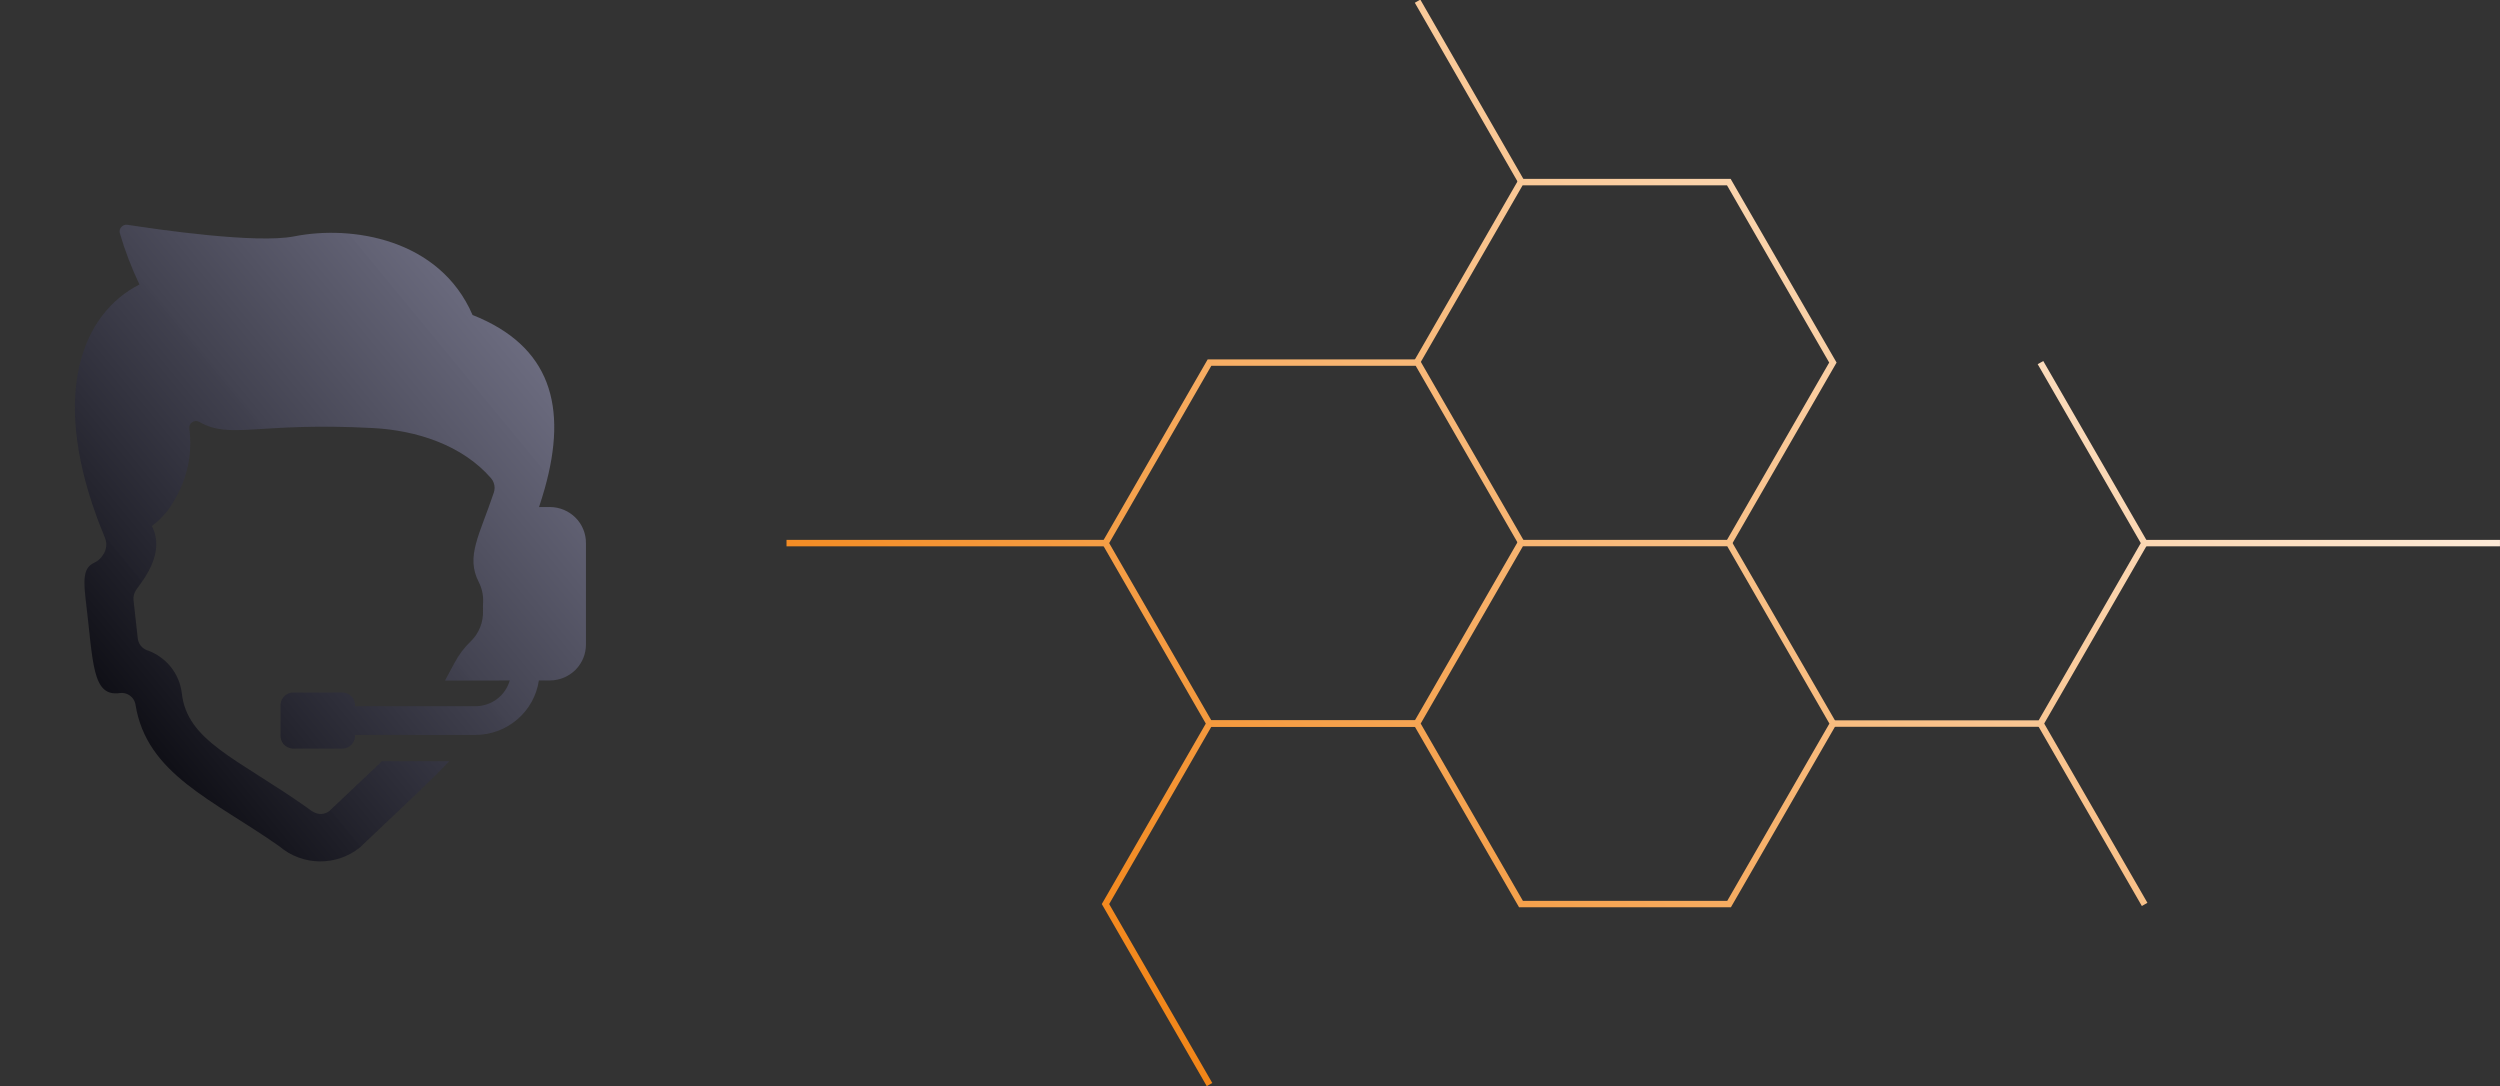 <svg width="267" height="116" viewBox="0 0 267 116" fill="none" xmlns="http://www.w3.org/2000/svg">
<rect x="0" y="0" width="267" height="116" fill="#333333" stroke="none"/>
<g clip-path="url(#clip0_1494_15400)">
<path d="M151.393 76.935H128.979L117.672 96.553L128.883 116L129.472 115.663L118.46 96.553L129.37 77.621H151.393V76.935Z" fill="url(#paint0_linear_1494_15400)"/>
<path d="M151.69 -0.044L151.102 0.295L162.186 19.583L162.774 19.244L151.69 -0.044Z" fill="url(#paint1_linear_1494_15400)"/>
<path d="M196.169 77.278L184.862 96.897H162.235L150.914 77.278L162.214 57.66H184.841L196.169 77.278ZM151.73 77.278L162.646 96.21H184.471L195.38 77.278L184.471 58.34H162.646L151.73 77.278Z" fill="url(#paint2_linear_1494_15400)"/>
<path d="M184.833 19.104H162.226L151.016 38.557L151.605 38.894L162.617 19.79H184.442L195.358 38.722L184.346 57.832L184.936 58.175L196.147 38.722L184.833 19.104Z" fill="url(#paint3_linear_1494_15400)"/>
<path d="M151.592 38.385H128.979L117.672 58.003L128.979 77.622H151.393V76.935H129.37L118.46 58.003L129.37 39.065H151.195L162.207 58.175L162.796 57.831L151.592 38.385Z" fill="url(#paint4_linear_1494_15400)"/>
<path d="M218.221 38.557L217.624 38.893L228.636 58.003L217.727 76.935H195.703V77.622H218.118L229.425 58.003L218.221 38.557Z" fill="url(#paint5_linear_1494_15400)"/>
<path d="M218.242 77.141L217.648 77.484L228.75 96.763L229.344 96.419L218.242 77.141Z" fill="url(#paint6_linear_1494_15400)"/>
<path d="M266.997 57.66H229.031V58.347H266.997V57.66Z" fill="url(#paint7_linear_1494_15400)"/>
<path d="M118.064 57.66H84V58.347H118.064V57.66Z" fill="url(#paint8_linear_1494_15400)"/>
</g>
<path d="M58.768 54.152H57.568C57.776 53.525 57.98 52.876 58.169 52.205C60.654 43.415 58.822 36.95 50.468 33.641C46.949 25.479 37.554 24.023 31.422 25.244C27.395 26.04 16.934 24.522 13.608 24.007C13.488 23.99 13.366 24.003 13.252 24.044C13.138 24.086 13.037 24.155 12.956 24.245C12.876 24.335 12.82 24.443 12.793 24.56C12.765 24.677 12.768 24.799 12.8 24.915C13.348 26.791 14.048 28.62 14.893 30.384C8.809 33.488 5.489 41.856 10.297 55.095V55.104C10.422 55.45 10.789 56.416 11.204 57.422C11.331 57.73 11.376 58.066 11.335 58.396C11.293 58.726 11.167 59.04 10.968 59.308C10.928 59.368 10.886 59.424 10.845 59.48C10.644 59.739 10.384 59.947 10.085 60.086C9.12 60.549 8.826 61.322 9.138 63.939C9.976 70.772 9.792 74.448 12.809 74.019C13.101 73.979 13.398 74.029 13.661 74.161C13.874 74.266 14.059 74.419 14.199 74.609C14.34 74.799 14.433 75.019 14.47 75.252C15.661 82.696 22.739 85.393 29.854 90.399C31.041 91.41 32.549 91.976 34.115 91.999C35.681 92.022 37.205 91.5 38.422 90.524C43.726 85.484 46.353 83.065 47.972 81.294H40.796C39.392 82.626 37.576 84.337 35.16 86.631C34.047 87.374 33.227 86.555 32.767 86.232C25.338 80.997 19.945 79.147 19.411 73.983C19.28 72.948 18.856 71.97 18.189 71.163C17.521 70.356 16.638 69.751 15.639 69.419C15.391 69.314 15.175 69.146 15.013 68.933C14.851 68.719 14.748 68.467 14.716 68.201C14.577 67.033 14.444 65.682 14.265 64.127C14.215 63.711 14.326 63.292 14.577 62.954V62.945C15.616 61.554 17.605 58.866 16.219 56.178C17.256 55.41 18.104 54.419 18.698 53.279C20.029 51.023 20.565 48.393 20.221 45.803C20.197 45.669 20.213 45.53 20.266 45.404C20.319 45.278 20.407 45.17 20.52 45.092C20.634 45.015 20.767 44.97 20.904 44.965C21.042 44.96 21.178 44.994 21.297 45.063C24.619 46.968 27.526 45.063 39.815 45.715C44.475 45.959 49.375 47.526 52.451 51.083C52.691 51.369 52.823 51.729 52.824 52.101C52.823 52.267 52.797 52.433 52.746 52.591C51.228 57.137 49.713 59.407 51.127 62.158C51.471 62.827 51.632 63.572 51.595 64.322C51.581 64.623 51.576 64.915 51.585 65.214C51.609 65.816 51.507 66.416 51.286 66.977C51.064 67.538 50.728 68.047 50.298 68.473C49.593 69.141 49.003 69.919 48.553 70.776C48.153 71.503 47.818 72.127 47.528 72.682H53.329V72.674H54.439C54.217 73.461 53.742 74.154 53.087 74.65C52.433 75.146 51.633 75.417 50.808 75.422H37.918C37.943 75.065 37.827 74.713 37.594 74.44C37.361 74.167 37.029 73.995 36.67 73.96H31.21C30.848 73.996 30.514 74.171 30.281 74.447C30.047 74.724 29.933 75.08 29.962 75.439V78.47C29.933 78.83 30.047 79.186 30.28 79.463C30.514 79.74 30.847 79.915 31.21 79.951H36.67C37.029 79.916 37.361 79.744 37.594 79.471C37.827 79.198 37.943 78.845 37.918 78.489H50.808C52.448 78.477 54.03 77.885 55.267 76.818C56.504 75.751 57.315 74.28 57.552 72.673H58.747C59.771 72.665 60.749 72.255 61.468 71.534C62.186 70.812 62.586 69.836 62.579 68.823V58.004C62.586 56.993 62.19 56.02 61.475 55.299C60.761 54.577 59.788 54.165 58.768 54.152Z" fill="url(#paint9_linear_1494_15400)"/>
<defs>
<linearGradient id="paint0_linear_1494_15400" x1="107.181" y1="118.376" x2="237.695" y2="-11.902" gradientUnits="userSpaceOnUse">
<stop stop-color="#F17900"/>
<stop offset="1" stop-color="white"/>
</linearGradient>
<linearGradient id="paint1_linear_1494_15400" x1="80.356" y1="87.998" x2="211.213" y2="-42.82" gradientUnits="userSpaceOnUse">
<stop stop-color="#F17900"/>
<stop offset="1" stop-color="white"/>
</linearGradient>
<linearGradient id="paint2_linear_1494_15400" x1="119.846" y1="131.064" x2="250.367" y2="0.779" gradientUnits="userSpaceOnUse">
<stop stop-color="#F17900"/>
<stop offset="1" stop-color="white"/>
</linearGradient>
<linearGradient id="paint3_linear_1494_15400" x1="100.577" y1="111.769" x2="231.099" y2="-18.516" gradientUnits="userSpaceOnUse">
<stop stop-color="#F17900"/>
<stop offset="1" stop-color="white"/>
</linearGradient>
<linearGradient id="paint4_linear_1494_15400" x1="93.55" y1="104.721" x2="224.064" y2="-25.558" gradientUnits="userSpaceOnUse">
<stop stop-color="#F17900"/>
<stop offset="1" stop-color="white"/>
</linearGradient>
<linearGradient id="paint5_linear_1494_15400" x1="132.518" y1="143.765" x2="263.039" y2="13.48" gradientUnits="userSpaceOnUse">
<stop stop-color="#F17900"/>
<stop offset="1" stop-color="white"/>
</linearGradient>
<linearGradient id="paint6_linear_1494_15400" x1="152.359" y1="159.35" x2="283.11" y2="28.409" gradientUnits="userSpaceOnUse">
<stop stop-color="#F17900"/>
<stop offset="1" stop-color="white"/>
</linearGradient>
<linearGradient id="paint7_linear_1494_15400" x1="147.463" y1="158.733" x2="277.978" y2="28.455" gradientUnits="userSpaceOnUse">
<stop stop-color="#F17900"/>
<stop offset="1" stop-color="white"/>
</linearGradient>
<linearGradient id="paint8_linear_1494_15400" x1="73.969" y1="85.109" x2="204.49" y2="-45.176" gradientUnits="userSpaceOnUse">
<stop stop-color="#F17900"/>
<stop offset="1" stop-color="white"/>
</linearGradient>
<linearGradient id="paint9_linear_1494_15400" x1="37.029" y1="11.653" x2="-8.629" y2="49.279" gradientUnits="userSpaceOnUse">
<stop stop-color="#717186" stop-opacity="0.943"/>
<stop offset="1" stop-color="#101017"/>
</linearGradient>
<clipPath id="clip0_1494_15400">
<rect width="183" height="116" fill="white" transform="translate(84)"/>
</clipPath>
</defs>
</svg>
